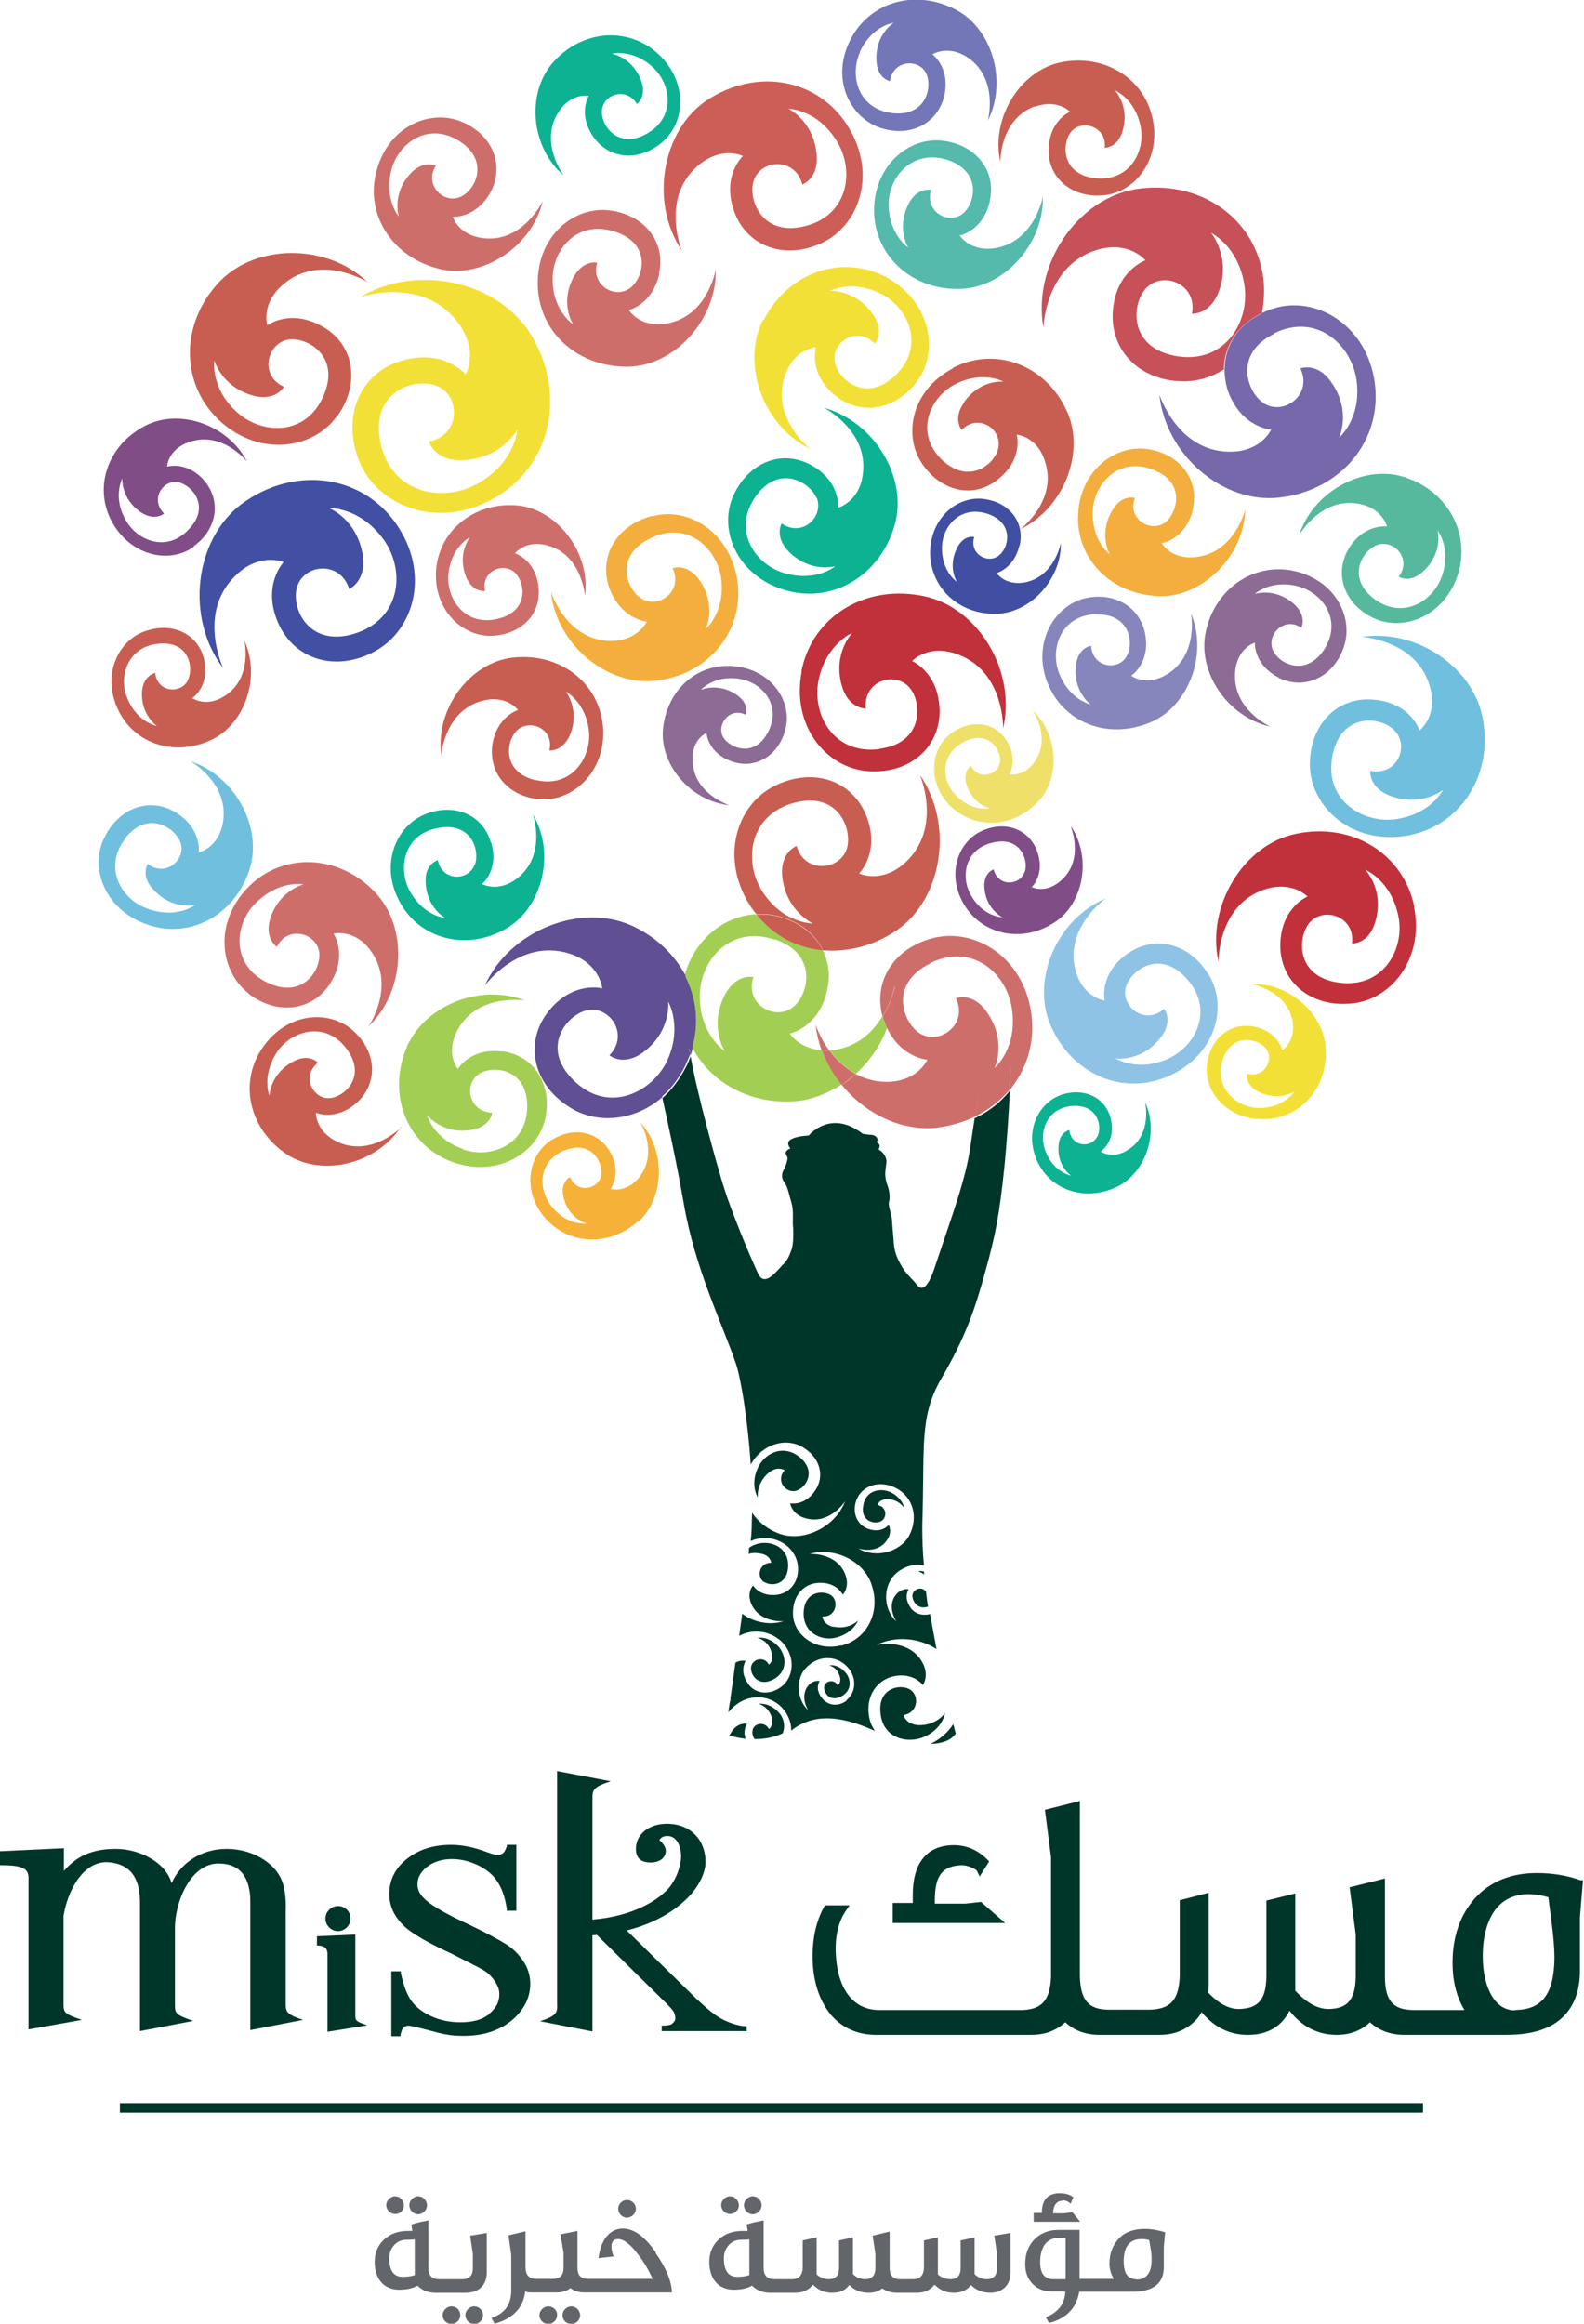 <?xml version="1.0" encoding="UTF-8"?>
<svg id="Layer_2" data-name="Layer 2" xmlns="http://www.w3.org/2000/svg" viewBox="0 0 46.63 68.37">
  <defs>
    <style>
      .cls-1 {
        fill: #f3e037;
      }

      .cls-1, .cls-2, .cls-3, .cls-4, .cls-5, .cls-6, .cls-7, .cls-8, .cls-9, .cls-10, .cls-11, .cls-12, .cls-13, .cls-14, .cls-15, .cls-16, .cls-17, .cls-18, .cls-19, .cls-20, .cls-21, .cls-22, .cls-23, .cls-24, .cls-25 {
        stroke-width: 0px;
      }

      .cls-2 {
        fill: #f3ae3d;
      }

      .cls-3 {
        fill: #604f93;
      }

      .cls-4 {
        fill: #7668ab;
      }

      .cls-5 {
        fill: #626569;
      }

      .cls-6 {
        fill: #8686bd;
      }

      .cls-7 {
        fill: #70bfde;
      }

      .cls-8 {
        fill: #55b9ab;
      }

      .cls-9 {
        fill: #56b99e;
      }

      .cls-10 {
        fill: #0cb291;
      }

      .cls-11 {
        fill: #4150a2;
      }

      .cls-12 {
        fill: #404fa2;
      }

      .cls-13 {
        fill: #c65159;
      }

      .cls-14 {
        fill: #cd5d57;
      }

      .cls-15 {
        fill: #c85e51;
      }

      .cls-16 {
        fill: #c1313b;
      }

      .cls-17 {
        fill: #a3ce54;
      }

      .cls-18 {
        fill: #ce6e6b;
      }

      .cls-19 {
        fill: #8c6b95;
      }

      .cls-20 {
        fill: #8ec3e6;
      }

      .cls-21 {
        fill: #7377b7;
      }

      .cls-22 {
        fill: #804d86;
      }

      .cls-23 {
        fill: #efe06a;
      }

      .cls-24 {
        fill: #f6b138;
      }

      .cls-25 {
        fill: #003629;
      }
    </style>
  </defs>
  <g id="Layer_1-2" data-name="Layer 1">
    <g>
      <path class="cls-25" d="M14.4,59.26c-.21.17-.48.24-.85.24-.31,0-.6-.06-.86-.18s-.45-.27-.58-.45-.23-.45-.31-.82v-.05h-.28v1.91h.27v-.04c.03-.13.06-.19.09-.22s.06-.04.14-.05c.06,0,.24.04.54.12.3.08.49.13.58.14.15.03.32.04.51.04.57,0,1.04-.15,1.41-.45.36-.3.55-.67.55-1.08,0-.22-.06-.44-.18-.63-.12-.19-.28-.37-.49-.51-.22-.14-.6-.35-1.17-.62-.69-.32-1.13-.58-1.3-.77-.13-.13-.18-.26-.18-.4,0-.19.09-.36.28-.51s.44-.23.73-.23c.27,0,.51.06.77.18.24.12.44.27.57.48.13.19.23.46.28.81v.05h.28v-1.94h-.28v.04c-.04.12-.08.19-.12.21-.04.03-.08.05-.15.05-.05,0-.17-.03-.33-.09-.37-.14-.72-.21-1.04-.21-.53,0-.96.14-1.31.42s-.51.63-.51,1.03c0,.22.06.44.18.63.12.19.28.36.51.51.22.15.59.36,1.12.6.51.26.83.42.95.49.17.1.28.23.36.35.08.13.12.24.12.36,0,.24-.1.42-.31.59"/>
      <path class="cls-25" d="M19.48,59.62v.14h2.5v-.14c-.22-.01-.45-.08-.68-.19s-.49-.33-.82-.64l-2.03-1.99c.59-.15,1.22-.42,1.72-.89.35-.32.6-.76.6-1.13,0-.62-.42-1.12-1.14-1.12-.53,0-.91.31-.91.74,0,.31.19.4.44.4s.44-.13.44-.35c0-.09-.08-.22-.19-.31.06-.1.15-.12.24-.12.27,0,.4.3.4.6s-.18.8-.48,1.05c-.24.23-.91.71-2.13.81v-3.54c0-.27.01-.36.54-.53l-1.58-.3v6.83c.01.27.01.36-.5.53l1.54.3v-2.83s.08,0,.13-.01l2.03,2c.14.14.22.23.24.28s.04.1.04.17-.04.12-.1.17c-.04.03-.14.05-.3.05"/>
      <path class="cls-25" d="M4.12,56v3.76l1.57-.3c-.53-.18-.54-.23-.54-.48v-2.26c0-.76.46-1.89,1.28-1.89.67,0,.94.44.94,1.14v3.76l1.55-.3c-.51-.17-.51-.24-.51-.53v-2.65s.03-.49-.08-.82c-.15-.55-.83-1.03-1.66-1.03-.77,0-1.37.44-1.62,1.01-.15-.58-.9-1.01-1.64-1.01-.71,0-1.16.22-1.53.65v-.67l-1.89.09v.41c.68,0,.85.09.85.39v4.44s1.57-.28,1.57-.28c-.54-.18-.54-.23-.54-.49v-2.57c.12-.72.55-1.58,1.27-1.58.69.03.98.46.98,1.17"/>
      <path class="cls-25" d="M9.32,57.24c.19,0,.31.05.32.23v2.31s1.17-.19,1.17-.19c-.35-.12-.35-.14-.35-.32v-2.35s-1.13.05-1.13.05v.27h-.01Z"/>
      <path class="cls-25" d="M29.36,56.38l-.48-.42-.46.05h-.9v-.14c.01-.71.24-.96.77-.99.15,0,.32.05.46.15l.09.18.28-.44-.08-.08c-.28-.27-.6-.4-.96-.4-.39,0-.71.13-.91.39-.21.26-.3.63-.3,1.09v.22h-.59v.59h3.31l-.24-.21Z"/>
      <path class="cls-25" d="M46.52,55.32c-.39-.14-.82-.21-1.28-.21-.74,0-1.36.24-1.81.73-.44.49-.67,1.13-.67,1.91,0,.55.12,1.01.35,1.39h-1.52c-.58-.01-.81-.27-.82-.95v-2.92l-1.04.26.18,1.39v1.23c-.01.69-.24.95-.8.96-.31,0-.64-.17-.98-.54v-2.86l-.85.21v2.23c-.01.69-.24.95-.82.96-.26,0-.57-.14-.89-.48,0-.06.01-.14.01-.22v-2.72l-.85.22v2.23c-.03.71-.27.96-.85.99h-1.26c-.58-.01-.81-.28-.83-.98v-5.16l-1.03.26.18,1.39v3.52c-.03.69-.26.95-.82.98h-4.24c-.78,0-1.27-.65-1.28-1.81,0-.44.1-.8.28-1.08l.13-.19h-.72l-.04.06c-.22.41-.33.89-.33,1.43,0,.69.18,1.27.5,1.68.32.41.8.64,1.36.64h4.58c.41,0,.74-.13,1-.37.26.24.59.37,1.01.37h1.77c.42,0,.77-.14,1.04-.41.08-.08.14-.15.19-.26.37.44.82.67,1.35.67h.03c.55,0,.98-.24,1.21-.71.36.46.82.71,1.39.71.4,0,.73-.13.98-.37.26.24.6.37,1.01.37h3c.71,0,1.25-.15,1.62-.48s.55-.8.55-1.41v-1.57l.09-1.09h-.1ZM44.6,59.15c-.28,0-.51-.14-.68-.42s-.27-.68-.27-1.17c0-.57.12-.99.32-1.3.23-.35.58-.53,1.04-.53.15,0,.35.03.57.09l.09.69c.06.46.09.82.09,1.09-.01,1.08-.37,1.53-1.16,1.54"/>
      <path class="cls-25" d="M9.95,56.08c.21,0,.37.17.37.37s-.17.37-.37.37-.37-.17-.37-.37.17-.37.37-.37"/>
      <path class="cls-25" d="M26.75,49.69c-.28-.14-.91-.01-.83.71.06.73.77.92,1.27.71.57-.24.63-.71.63-.71,0,0-.24.37-.78.36-.39-.03-.44-.3-.44-.3.44-.06.48-.62.15-.77"/>
      <path class="cls-25" d="M26.86,46.94c-.01.15.14.44.46.33-.03-.14-.04-.3-.06-.44-.13-.17-.37-.08-.4.1"/>
      <path class="cls-25" d="M27.2,46.24c-.09-.03-.17-.01-.17-.01,0,0,.09.03.18.1-.01-.03-.01-.05-.01-.09"/>
      <path class="cls-25" d="M23.44,43.86c.27-.08.6-.54.13-.96-.5-.44-1.08-.14-1.27.31-.22.5.01.85.01.85,0,0-.06-.4.31-.72.27-.23.48-.08.48-.08-.28.3.03.69.35.6"/>
      <path class="cls-25" d="M22.49,46.54c.19.14.68.12.71-.44.03-.57-.49-.78-.89-.68-.1.03-.18.06-.26.12,0,.06-.01.12-.01.18.09-.03.22-.04.35-.01.3.05.31.27.31.27-.35,0-.44.41-.21.57"/>
      <path class="cls-25" d="M22.64,50.88c-.13-.26-.48-.17-.49.06-.01.06.01.15.06.23.27,0,.55-.04.83-.17.09-.22.03-.48-.14-.64-.27-.28-.57-.23-.57-.23,0,0,.28.06.39.4.06.26-.09.35-.09.35"/>
      <path class="cls-25" d="M22.64,48.99c-.13-.28-.5-.18-.53.06-.03.22.21.59.64.37.45-.22.41-.72.15-.99-.3-.31-.6-.24-.6-.24,0,0,.31.06.41.42.09.27-.08.37-.08.37"/>
      <path class="cls-25" d="M21.55,50.93s-.05.09-.08.13c.12.04.28.08.48.1-.09-.26.04-.44.04-.44,0,0-.24-.06-.44.21"/>
      <path class="cls-25" d="M28.14,51.01c-.03-.06-.04-.17-.08-.28-.15.24-.39.45-.67.58.6-.01.74-.3.74-.3"/>
      <path class="cls-25" d="M28.7,32.85c-.04.26-.09.57-.13.86-.14,1-.54,2.04-1.03,3.51-.1.31-.31.9-.55.58-.14-.18-.3-.3-.42-.5-.24-.39-.24-.58-.26-.74-.01-.18-.04-.46-.05-.64,0-.18-.12-.41-.09-.55.04-.14.01-.36-.05-.51-.13-.35,0-.58-.03-.74-.04-.21-.23-.3-.23-.3.1-.15-.05-.21-.05-.21.08-.14-.08-.22-.15-.22-.09,0-.26-.03-.26-.03-.96-.74-1.59.05-1.59.05,0,0-.32.01-.5.1-.19.09-.08.24-.04.28,0,0-.15.05-.14.15.03.09.06.09.05.17s-.06.23-.12.33c-.05.1-.06.23.03.35.09.12.1.21.22.64.06.23.01.54.04.71.01.22,0,.49-.05.63-.08.21-.1.28-.26.45-.01,0-.03.01-.03.03-.15.15-.5.63-.69.23-.32-.69-.81-1.91-.99-2.48-.21-.65-.81-2.83-1-3.92-.04.1-.08.22-.14.32-.19.37-.42.67-.69.91.14.63.42,1.9.63,3.11.33,1.91,1.13,3.52,1.53,4.69.14.4.35,1.62.44,2.98.35-.62,1.04-.8,1.53-.51.51.3.67.86.35,1.3-.31.44-.72.35-.72.35,0,0,.05.35.49.45.69.17,1.13-.51,1.13-.51-.3.78-1.26,1.23-1.98.94-.33-.13-.59-.35-.76-.6,0,.12-.01.22-.01.33,0,.14-.01.31-.03.5.04-.01.08-.03.1-.04.65-.18,1.19.21,1.28.71.08.5-.22.9-.68.92s-.63-.28-.63-.28c0,0-.21.21-.04.57.26.54.94.48.94.48-.42.13-.89.03-1.22-.22-.03.22-.06.44-.09.65.42-.22.92-.15,1.27.19.41.44.33,1.04-.03,1.31s-.81.21-1.01-.14c-.22-.35-.04-.62-.04-.62,0,0-.14-.04-.3.05-.05.36-.1.71-.15,1.07h0s.01.01.01.03h-.01c-.03.12-.04.24-.06.36.03-.03.05-.06.09-.1.44-.45,1.09-.45,1.49-.04.19.21.28.46.27.68.01-.01.03-.01.04-.03.83-.63,1.85-.21,2.41.03h.01c-.05-.08-.1-.17-.13-.26-.19-.64.12-1.21.69-1.34.59-.12.86.26.86.26,0,0,.22-.32-.06-.74-.44-.65-1.31-.44-1.31-.44.57-.28,1.26-.21,1.77.12-.06-.33-.13-.68-.19-1.03-.23.06-.48-.01-.6-.23-.18-.28-.03-.5-.03-.5,0,0-.21-.05-.39.18-.26.35.03.77.03.77-.39-.36-.4-1.01-.06-1.37.24-.24.58-.35.87-.28-.04-.41-.05-.81-.05-1.18.08-2.32-.1-3.16.55-4.3.72-1.23,1-2.05,1.31-3.18.31-1.12.41-1.68.55-2.99.08-.78.14-1.71.17-2.32-.28.35-.63.62-1.03.81M21.5,49.99s0-.01-.01-.01c.01,0,.01.01.01.01h0ZM24.93,50.03c-.27.21-.6.15-.77-.12-.17-.26-.03-.45-.03-.45,0,0-.19-.05-.35.15-.24.32.01.71.01.71-.35-.33-.37-.95-.05-1.26.35-.36.87-.36,1.19-.03.32.33.26.78-.01.99M24.76,48.41c-.73.18-1.34-.27-1.41-.83-.06-.57.27-1,.78-1.01s.68.35.68.35c0,0,.23-.23.06-.63-.27-.62-1.04-.57-1.04-.57.77-.22,1.66.24,1.85.98.23.78-.18,1.54-.92,1.72M26.76,45.19c-.27.48-.99.67-1.49.37,0,0,.54.18.83-.23.19-.26.06-.46.06-.46,0,0-.18.23-.55.13-.37-.1-.54-.48-.4-.86.14-.4.65-.62,1.16-.36s.68.87.39,1.41"/>
      <path class="cls-25" d="M24.54,47.87c-.33-.08-.33-.31-.33-.31.39.03.5-.44.26-.62-.22-.15-.76-.14-.81.46-.05.63.51.9.96.78.5-.13.64-.5.64-.5,0,0-.27.28-.72.18"/>
      <path class="cls-25" d="M24.41,49s.23.05.31.32c.06.19-.06.27-.06.27-.1-.21-.39-.13-.4.05-.01.15.15.44.49.28.35-.17.31-.54.12-.73-.22-.24-.45-.19-.45-.19"/>
      <path class="cls-25" d="M26.23,43.91c-.31-.15-.76-.06-.82.4-.08.44.32.54.5.46.22-.09.21-.44-.08-.49,0,0,.05-.18.3-.17.33,0,.49.26.49.26,0,0-.04-.28-.39-.46"/>
      <path class="cls-13" d="M30.72,9.61s.06-1.78,1.55-2.25c.96-.3,1.45.3,1.45.3,0,0-.87.3-.96,1.49-.09,1.19.83,2.09,2.14,2.07.4-.01.78-.13,1.13-.35,0-.69.41-1.32,1.12-1.66.06-.32.08-.65.04-1.03-.23-1.76-1.87-2.92-3.78-2.61-1.71.3-3,2.21-2.7,4.03M35.08,9.23s.55.05.81-.68c.35-1.01-.24-1.7-.24-1.7,0,0,.83.4.99,1.59.14,1.07-.62,2.3-2.05,2.03-1.37-.26-1.28-1.52-.86-1.98.49-.54,1.52-.14,1.36.73"/>
      <path class="cls-8" d="M29.14,5.9c.19-.87-.4-1.64-1.39-1.76-.98-.12-2,.71-2.02,2.02-.01,1.34,1.09,2.38,2.53,2.34,1.31-.03,2.48-1.34,2.44-2.72,0,0-.23,1.32-1.4,1.52-.74.12-1.05-.37-1.05-.37,0,0,.69-.13.89-1.01M28.35,6.28c-.42.35-1.14-.05-.94-.69,0,0-.41-.1-.67.42-.36.72,0,1.28,0,1.28,0,0-.58-.39-.58-1.28,0-.81.71-1.64,1.75-1.3,1,.35.8,1.27.44,1.57"/>
      <path class="cls-1" d="M22.46,9.41c-.65,1.3,0,3.12,1.39,3.8,0,0-1.17-.92-.74-2.16.27-.8.91-.83.91-.83,0,0-.23.73.53,1.39.76.64,1.82.48,2.47-.42.63-.9.36-2.32-.92-3.03-1.3-.69-2.89-.17-3.62,1.26M25.99,8.67c.78.44,1.25,1.55.35,2.39-.86.8-1.66.12-1.76-.4-.13-.59.65-1.09,1.17-.55,0,0,.31-.35-.06-.87-.51-.73-1.26-.68-1.26-.68,0,0,.68-.37,1.57.12"/>
      <path class="cls-18" d="M19.4,8.05c.21-.92-.42-1.73-1.45-1.86-1.04-.13-2.12.73-2.12,2.13-.01,1.41,1.14,2.49,2.67,2.47,1.37-.03,2.61-1.4,2.57-2.86,0,0-.24,1.4-1.46,1.59-.78.13-1.1-.4-1.1-.4,0,0,.69-.14.9-1.07M18.57,8.46c-.44.36-1.19-.05-.99-.73,0,0-.42-.1-.71.45-.39.76,0,1.36,0,1.36,0,0-.62-.4-.6-1.36.01-.85.73-1.73,1.84-1.36,1.07.35.85,1.32.46,1.64"/>
      <path class="cls-10" d="M21.59,14.58c-.45.99.09,2.34,1.48,2.77,1.4.44,2.84-.39,3.27-1.91.39-1.39-.6-3.03-2.08-3.44,0,0,1.31.67,1.14,1.95-.1.82-.73.99-.73.99,0,0,.09-.76-.78-1.25-.86-.48-1.85-.1-2.3.89M24.04,14.64c.23.55-.42,1.19-1.03.76,0,0-.23.4.23.85.64.62,1.35.41,1.35.41,0,0-.58.49-1.54.19-.85-.27-1.5-1.27-.8-2.25.68-.95,1.58-.42,1.78.04"/>
      <path class="cls-22" d="M31.53,24.34s.4.98-.31,1.58c-.45.39-.85.18-.85.18,0,0,.4-.36.17-1.03s-.94-.94-1.64-.62c-.71.32-1.05,1.3-.51,2.18s1.71,1.13,2.65.51c.86-.55,1.1-1.9.5-2.81M30.16,25.66c-.14.4-.78.44-.91-.08,0,0-.31.1-.27.55.05.63.53.86.53.86,0,0-.55-.01-.91-.62-.33-.54-.22-1.39.63-1.58.81-.19,1.05.51.94.86"/>
      <path class="cls-17" d="M25.19,31.6c.4-.37.73-.83.92-1.35-.03-.06-.06-.13-.09-.21-.01-.05-.03-.1-.04-.15-.26.44-.69.89-1.41,1-.05.01-.1.01-.15.01.18.24.42.51.77.69"/>
      <path class="cls-17" d="M20.38,30.82c.51.98,1.59,1.63,2.88,1.59.54-.01,1.05-.21,1.52-.5-.24-.3-.44-.64-.58-1.01-.67-.04-.95-.49-.95-.49,0,0,.86-.17,1.1-1.28.1-.42.04-.83-.13-1.18-.76-.08-1.46-.44-1.96-1.05-.92.04-1.81.72-2.11,1.81.35.65.44,1.4.23,2.12M22.81,27.64c1.27.42,1,1.61.55,1.98-.53.44-1.45-.06-1.18-.87,0,0-.51-.13-.85.54-.46.91,0,1.63,0,1.63,0,0-.74-.49-.73-1.63.01-1.03.89-2.09,2.21-1.64"/>
      <path class="cls-15" d="M24.22,27.96c.72.06,1.49-.12,2.18-.59,1.36-.94,1.68-3.13.68-4.57,0,0,.67,1.55-.42,2.57-.71.65-1.37.33-1.37.33,0,0,.63-.62.22-1.68s-1.57-1.46-2.7-.9c-1.13.55-1.63,2.13-.72,3.54.05.08.12.17.18.24.12,0,.23-.01.33,0,.77.09,1.35.49,1.62,1.05M23.38,23.62c1.3-.35,1.72.78,1.55,1.35-.21.65-1.25.74-1.48-.08,0,0-.5.18-.42.92.12,1.01.9,1.36.9,1.36,0,0-.89.01-1.5-.96-.54-.86-.39-2.23.95-2.59"/>
      <path class="cls-15" d="M24.22,27.96c-.27-.55-.85-.96-1.62-1.05-.12-.01-.23,0-.33,0,.5.62,1.19.98,1.95,1.05"/>
      <path class="cls-18" d="M7.32,29.24c.85.65,1.9.5,2.41-.32.51-.82.09-1.45.09-1.45,0,0,.62-.15,1.09.5.76,1.04-.06,2.23-.06,2.23,1.09-1.04,1.17-2.94.18-3.96-1.09-1.13-2.74-1.16-3.74-.12-1,1.04-.82,2.45.03,3.11M8.94,26.02s-.71.17-.98.99c-.19.6.19.85.19.85.32-.65,1.19-.41,1.25.18.05.5-.49,1.37-1.53.87-1.07-.51-.98-1.7-.36-2.32.69-.71,1.43-.57,1.43-.57"/>
      <path class="cls-23" d="M30.56,23.59c.67-.71.59-2-.17-2.7,0,0,.58.81.06,1.53-.32.46-.74.36-.74.36,0,0,.28-.42-.08-.99s-1.08-.64-1.66-.19c-.58.45-.68,1.43.01,2.12.72.69,1.85.65,2.57-.13M28.39,21.82c.71-.35,1.08.24,1.05.58-.04.4-.63.58-.86.13,0,0-.26.17-.12.58.19.57.68.67.68.67,0,0-.5.12-.98-.36-.44-.42-.51-1.22.22-1.59"/>
      <path class="cls-12" d="M30.02,16.04c.15-.68-.31-1.27-1.07-1.36-.76-.09-1.55.54-1.57,1.57,0,1.04.85,1.84,1.96,1.81,1.01-.03,1.91-1.03,1.89-2.09,0,0-.18,1.01-1.08,1.17-.58.09-.81-.28-.81-.28,0,0,.51-.13.67-.81M29.41,16.34c-.32.27-.89-.04-.73-.54,0,0-.31-.08-.51.33-.28.57,0,.99,0,.99,0,0-.45-.3-.44-1,0-.63.54-1.27,1.35-1,.78.27.62,1,.33,1.22"/>
      <path class="cls-18" d="M12.92,7.91c1.27.31,2.74-.64,3.06-2,0,0-.57,1.22-1.73,1.1-.76-.08-.92-.63-.92-.63,0,0,.69.05,1.12-.74.41-.8.04-1.7-.89-2.07-.92-.36-2.12.15-2.47,1.44-.36,1.27.44,2.56,1.84,2.9M11.53,4.97c.22-.78,1.1-1.41,2.02-.8.87.58.44,1.43.01,1.62-.49.23-1.09-.35-.73-.91,0,0-.37-.19-.76.24-.54.6-.33,1.25-.33,1.25,0,0-.45-.53-.21-1.4"/>
      <path class="cls-6" d="M30.83,20.07c.45,1.18,1.76,1.71,3.02,1.19,1.13-.46,1.72-2,1.21-3.21,0,0,.24,1.23-.72,1.8-.62.36-1.04.03-1.04.03,0,0,.55-.35.42-1.18s-.91-1.31-1.81-1.09c-.89.24-1.52,1.31-1.08,2.47M32.26,18.08c1-.04,1.13.85.91,1.22-.24.45-1.01.35-1.05-.3,0,0-.4.05-.45.6-.08.76.44,1.13.44,1.13,0,0-.64-.14-.94-.94-.26-.71.06-1.68,1.09-1.72"/>
      <path class="cls-21" d="M25.91,3.76c.89.3,1.7-.13,1.89-.95.18-.82-.35-1.21-.35-1.21,0,0,.46-.3,1.05.1.91.63.58,1.85.58,1.85.59-1.17.12-2.75-.99-3.29-1.21-.6-2.56-.17-3.09.98-.53,1.12.03,2.22.91,2.52M25.31,1.53c.36-.78,1-.86,1-.86,0,0-.54.33-.51,1.09.01.55.4.63.4.63.08-.63.86-.68,1.07-.22.18.4-.01,1.27-1,1.16-1.01-.12-1.27-1.1-.95-1.8"/>
      <path class="cls-17" d="M14.78,30.94c-.94-.12-1.3.51-1.3.51,0,0-.39-.46,0-1.16.59-1.08,1.98-.85,1.98-.85-1.35-.53-3.03.17-3.52,1.45-.54,1.41.09,2.85,1.41,3.31,1.3.45,2.47-.27,2.7-1.28.22-1.01-.33-1.87-1.27-1.99M13.64,33.81c-.9-.31-1.07-1.01-1.07-1.01,0,0,.42.57,1.27.45.6-.08.65-.51.65-.51-.71-.03-.85-.87-.36-1.16.42-.24,1.4-.13,1.39.98-.01,1.14-1.08,1.54-1.89,1.26"/>
      <path class="cls-15" d="M30.47,3.14c.67-.24,1.03.15,1.03.15,0,0-.6.24-.63,1.09-.03.83.65,1.44,1.58,1.37.92-.06,1.72-1,1.49-2.21-.23-1.23-1.43-1.98-2.74-1.7-1.19.26-2.04,1.66-1.75,2.93,0,0-.03-1.25,1.01-1.64M32.51,4.35s.4.01.54-.51c.21-.73-.23-1.18-.23-1.18,0,0,.6.24.76,1.08.14.74-.35,1.63-1.37,1.5-.98-.13-.95-1.03-.68-1.36.32-.39,1.07-.15.99.48"/>
      <path class="cls-2" d="M35.1,15.03c.23-.86-.31-1.64-1.27-1.81s-2.02.59-2.09,1.89c-.08,1.32.96,2.39,2.39,2.43,1.28.03,2.5-1.19,2.53-2.56,0,0-.3,1.28-1.45,1.41-.74.09-1.01-.41-1.01-.41,0,0,.67-.09.91-.95M34.3,15.37c-.42.32-1.13-.1-.89-.72,0,0-.4-.12-.68.39-.4.69-.06,1.27-.06,1.27,0,0-.55-.4-.5-1.3.05-.8.77-1.58,1.77-1.19.98.37.72,1.27.36,1.55"/>
      <path class="cls-10" d="M32.71,32.97c-.12-.63-.73-.98-1.43-.77-.68.21-1.13,1.04-.77,1.91.37.89,1.4,1.26,2.35.82.86-.4,1.27-1.59.85-2.5,0,0,.22.95-.5,1.4-.46.3-.81.05-.81.05,0,0,.44-.27.31-.91M32.3,33.44c-.18.36-.77.3-.82-.19,0,0-.3.05-.32.48-.04.59.37.86.37.86,0,0-.5-.09-.74-.69-.23-.54-.01-1.3.78-1.36.76-.05.89.62.73.91"/>
      <path class="cls-15" d="M6.02,19.46c-.14-.76-.87-1.16-1.68-.91-.81.23-1.34,1.22-.9,2.25.44,1.05,1.64,1.49,2.76.98,1.01-.46,1.49-1.86.99-2.94,0,0,.27,1.1-.58,1.64-.54.35-.95.06-.95.06,0,0,.5-.32.36-1.08M5.53,20.02c-.21.41-.91.35-.96-.22,0,0-.35.06-.39.55-.04.69.44,1.01.44,1.01,0,0-.58-.1-.87-.81-.27-.63,0-1.53.92-1.61.9-.09,1.04.71.86,1.07"/>
      <path class="cls-15" d="M28.05,10.84c-1.21.63-1.48,1.96-.9,2.81.58.85,1.57,1.03,2.27.42.71-.59.51-1.28.51-1.28,0,0,.6.04.83.78.39,1.16-.72,2-.72,2,1.3-.63,1.94-2.32,1.34-3.53-.64-1.34-2.12-1.85-3.34-1.21M28.39,11.83c-.36.49-.08.82-.08.82.49-.5,1.19-.03,1.08.53-.1.48-.86,1.1-1.66.35-.81-.78-.37-1.82.36-2.21.83-.44,1.45-.09,1.45-.09,0,0-.67-.08-1.16.6"/>
      <path class="cls-14" d="M20.07,7.37s-.63-1.53.46-2.48c.71-.62,1.34-.3,1.34-.3,0,0-.63.58-.26,1.62.36,1.04,1.49,1.45,2.58.94,1.1-.51,1.64-2.03.78-3.42-.86-1.4-2.67-1.76-4.16-.78-1.31.87-1.7,2.99-.74,4.42M22.19,5.31c.21-.63,1.22-.69,1.43.12,0,0,.49-.17.42-.89-.09-.99-.83-1.34-.83-1.34,0,0,.86.01,1.44.98.51.85.33,2.17-.98,2.48-1.26.3-1.66-.81-1.48-1.35"/>
      <path class="cls-15" d="M17.75,21.37c-.12-1.3-1.28-2.18-2.67-2.02-1.26.15-2.27,1.52-2.09,2.86,0,0,.1-1.3,1.21-1.59.71-.19,1.05.27,1.05.27,0,0-.64.19-.76,1.05-.1.87.54,1.55,1.5,1.58.96.01,1.87-.89,1.76-2.16M15.78,22.96c-1-.23-.89-1.14-.57-1.46.37-.37,1.12-.06.96.58,0,0,.4.05.62-.48.28-.73-.13-1.25-.13-1.25,0,0,.6.32.68,1.19.06.77-.53,1.66-1.57,1.41"/>
      <path class="cls-1" d="M11.83,10.61c-1.23.36-1.78,1.63-1.26,2.95.53,1.31,2.26,2.03,3.92,1.13,1.68-.91,2.21-2.99,1.18-4.78-.94-1.62-3.36-2.18-5.07-1.17,0,0,1.81-.62,2.85.71.67.85.26,1.57.26,1.57,0,0-.63-.77-1.87-.41M15.23,12.64s-.06.99-1.21,1.61c-1.03.55-2.54.26-2.83-1.28-.27-1.49,1.04-1.86,1.66-1.62.72.28.72,1.46-.22,1.64,0,0,.15.58.99.55,1.16-.05,1.61-.9,1.61-.9"/>
      <path class="cls-19" d="M20.8,21.58s.04.57.73.82,1.39-.15,1.59-.94c.21-.78-.36-1.71-1.43-1.85-1.09-.15-2.04.63-2.17,1.81-.12,1.07.82,2.16,1.95,2.27,0,0-1.05-.33-1.08-1.3-.04-.63.4-.82.4-.82M21.75,19.97c.65.09,1.27.74.87,1.55-.39.78-1.1.51-1.32.19-.23-.37.17-.92.65-.68,0,0,.13-.32-.27-.59-.55-.37-1.05-.14-1.05-.14,0,0,.39-.44,1.12-.33"/>
      <path class="cls-22" d="M5.69,16.08c.71-.5.83-1.35.32-1.94-.51-.59-1.09-.41-1.09-.41,0,0,.01-.5.64-.72.98-.35,1.71.57,1.71.57-.55-1.08-1.99-1.58-3-1.05-1.12.58-1.53,1.84-.96,2.85.57,1,1.7,1.21,2.39.71M3.6,14.08s-.04.59.54.99c.42.28.69.04.69.04-.42-.41-.04-1.01.42-.92.4.08.95.71.32,1.37-.64.71-1.53.36-1.87-.26-.39-.68-.1-1.22-.1-1.22"/>
      <path class="cls-19" d="M37.64,19.94c.74.37,1.58.01,1.9-.85.33-.86-.18-1.96-1.36-2.27-1.19-.31-2.39.44-2.68,1.75-.27,1.18.63,2.53,1.9,2.81,0,0-1.13-.5-1.04-1.61.06-.71.58-.86.58-.86,0,0-.04.65.71,1.03M36.93,17.48s.48-.44,1.28-.23c.73.19,1.32,1.01.77,1.86-.54.82-1.32.42-1.5.04-.22-.45.31-1.03.83-.68,0,0,.18-.35-.23-.71-.57-.49-1.16-.28-1.16-.28"/>
      <path class="cls-1" d="M37.18,32.93c1.08,0,1.9-.9,1.85-2.05-.04-1.05-1.09-1.98-2.21-1.93,0,0,1.07.18,1.23,1.1.1.59-.3.85-.3.85,0,0-.12-.54-.81-.69-.71-.15-1.32.33-1.41,1.13-.09.78.59,1.59,1.64,1.59M35.99,31.19c.27-.81,1.01-.64,1.26-.36.28.33-.03.91-.54.76,0,0-.08.33.35.54.59.28,1.04-.01,1.04-.01,0,0-.3.48-1.04.48-.65-.01-1.32-.57-1.07-1.4"/>
      <path class="cls-2" d="M19.2,15.18c-1.05.27-1.59,1.19-1.26,2.13.35.92,1.1.98,1.1.98,0,0-.26.58-1.09.57-1.3-.04-1.73-1.45-1.73-1.45.15,1.53,1.62,2.77,3.06,2.62,1.58-.17,2.63-1.46,2.43-2.93-.21-1.44-1.44-2.2-2.5-1.91M20.78,18.49s.32-.67-.18-1.41c-.37-.53-.8-.36-.8-.36.32.67-.41,1.21-.92.89-.44-.27-.8-1.26.26-1.77,1.08-.54,1.96.28,2.09,1.17.13,1-.45,1.49-.45,1.49"/>
      <path class="cls-4" d="M36.05,10.87c0,.22.03.42.1.64.4,1.08,1.27,1.13,1.27,1.13,0,0-.3.68-1.27.65-1.5-.04-2.02-1.68-2.02-1.68.18,1.77,1.87,3.22,3.53,3.03,1.84-.21,3.04-1.7,2.81-3.38-.23-1.67-1.67-2.53-2.89-2.21-.15.04-.31.1-.45.17-.13.72-.55,1.3-1.09,1.64M37.5,9.81c1.26-.62,2.27.33,2.43,1.35.17,1.14-.51,1.72-.51,1.72,0,0,.37-.77-.22-1.62-.42-.62-.92-.42-.92-.42.37.77-.48,1.4-1.07,1.03-.5-.32-.91-1.46.3-2.05"/>
      <path class="cls-4" d="M36.05,10.87c.54-.35.96-.92,1.12-1.66-.72.33-1.12.96-1.12,1.66"/>
      <path class="cls-18" d="M16.12,16.05c1.01.27,1.1,1.48,1.1,1.48.17-1.23-.77-2.49-1.91-2.65-1.28-.15-2.35.67-2.47,1.85-.1,1.18.73,1.99,1.62,1.98.89-.03,1.49-.65,1.39-1.45-.09-.8-.69-.98-.69-.98,0,0,.31-.41.96-.23M15.17,16.86c.3.3.4,1.14-.53,1.35-.96.22-1.5-.59-1.44-1.31.08-.81.63-1.09.63-1.09,0,0-.37.46-.12,1.14.19.49.57.44.57.44-.13-.59.55-.87.89-.53"/>
      <path class="cls-18" d="M26.12,30.26c.42.87,1.18.92,1.18.92,0,0-.3.68-1.26.65-.33-.01-.6-.1-.85-.23-.13.12-.27.23-.41.32.69.85,1.75,1.37,2.79,1.26.42-.05.81-.17,1.14-.33.05-.37.1-.64.1-.64l.44-.28.5-.55s-.01.28-.04.71c.51-.62.77-1.41.65-2.27-.23-1.67-1.67-2.53-2.89-2.22-1.17.3-1.77,1.28-1.49,2.31.28-.46.36-.91.36-.91.01.44-.08.86-.23,1.27M27.38,28.34c1.26-.62,2.27.32,2.41,1.35.17,1.16-.51,1.73-.51,1.73,0,0,.37-.78-.22-1.63-.42-.62-.92-.42-.92-.42.37.77-.48,1.4-1.07,1.03-.49-.32-.91-1.45.31-2.05"/>
      <path class="cls-18" d="M24.41,30.91c-.28-.39-.4-.76-.4-.76.03.27.09.51.18.77.08-.01.14-.01.22-.01"/>
      <path class="cls-18" d="M29.24,31.91l-.44.3s-.04.27-.1.64c.4-.19.74-.46,1.01-.77.03-.42.04-.71.04-.71l-.51.54Z"/>
      <path class="cls-18" d="M25.19,31.6c-.33-.18-.59-.44-.77-.69-.08,0-.15.01-.22,0,.14.37.33.71.58,1.01.14-.1.27-.21.41-.32"/>
      <path class="cls-18" d="M26.12,30.26c.15-.4.24-.83.23-1.27,0,0-.08.45-.36.91.01.05.01.1.04.15.03.08.05.14.09.21"/>
      <path class="cls-20" d="M35.58,28.68c-.58-.95-1.62-1.19-2.43-.59-.81.6-.63,1.35-.63,1.35,0,0-.64-.08-.86-.89-.33-1.27.9-2.12.9-2.12-1.43.59-2.21,2.38-1.64,3.72.63,1.48,2.17,2.12,3.53,1.49,1.34-.62,1.71-2.03,1.13-2.97M32.84,31.14s.74.12,1.31-.59c.41-.5.12-.87.12-.87-.55.5-1.28-.05-1.13-.63.14-.5.99-1.13,1.78-.27.83.9.3,1.98-.51,2.36-.92.42-1.57,0-1.57,0"/>
      <path class="cls-16" d="M23.6,19.76c-.31,1.61.73,2.84,1.95,2.93,1.22.09,2.13-.69,2.11-1.8-.03-1.12-.81-1.44-.81-1.44,0,0,.49-.53,1.36-.19,1.36.51,1.32,2.17,1.32,2.17.39-1.68-.72-3.53-2.29-3.88-1.76-.39-3.34.59-3.65,2.21M25.89,22.04c-1.35.17-1.98-1.01-1.8-1.99.21-1.1,1-1.43,1-1.43,0,0-.58.6-.31,1.55.19.69.71.68.71.68-.09-.82.87-1.13,1.3-.6.36.45.39,1.62-.9,1.78"/>
      <path class="cls-7" d="M40.09,18.74s1.61.09,2,1.45c.26.87-.3,1.3-.3,1.3,0,0-.26-.8-1.32-.9-1.08-.12-1.91.71-1.91,1.9s1.13,2.3,2.7,2.12c1.59-.18,2.67-1.64,2.41-3.35-.21-1.57-1.93-2.77-3.58-2.52M41.03,24.11c-.96.1-2.07-.6-1.8-1.9.26-1.25,1.4-1.13,1.8-.74.48.45.12,1.37-.69,1.21,0,0-.06.5.6.74.91.33,1.54-.18,1.54-.18,0,0-.36.74-1.45.87"/>
      <path class="cls-15" d="M9.94,12.23c.68-.96.48-2.12-.46-2.63-.94-.53-1.61-.03-1.61-.03,0,0-.21-.65.5-1.23,1.09-.89,2.45-.04,2.45-.04-1.19-1.14-3.29-1.14-4.37,0-1.18,1.26-1.13,3.06.06,4.12,1.18,1.04,2.74.78,3.42-.19M6.31,10.61s.21.77,1.14,1.03c.67.18.91-.26.91-.26-.73-.32-.51-1.28.13-1.39.55-.08,1.54.48,1.04,1.64-.51,1.21-1.81,1.16-2.54.51-.81-.72-.68-1.54-.68-1.54"/>
      <path class="cls-11" d="M8.35,16.54s-.64.67-.17,1.77,1.71,1.48,2.86.85c1.16-.63,1.63-2.31.62-3.75-1.01-1.45-3-1.72-4.55-.58-1.39,1.05-1.66,3.35-.54,4.83,0,0-.77-1.62.35-2.71.72-.72,1.43-.41,1.43-.41M8.74,17.29c.18-.69,1.27-.82,1.54.04,0,0,.51-.22.4-.99-.17-1.07-.99-1.39-.99-1.39,0,0,.92-.04,1.62.95.62.89.51,2.32-.89,2.75-1.35.4-1.85-.77-1.68-1.36"/>
      <path class="cls-24" d="M18.8,35.94c.77-.71.8-2.09.05-2.92,0,0,.55.92-.05,1.64-.39.46-.83.32-.83.32,0,0,.35-.44,0-1.07s-1.1-.78-1.76-.35-.85,1.48-.17,2.27c.71.81,1.9.86,2.76.09M16.62,33.85c.78-.32,1.14.35,1.08.72-.06.42-.72.57-.92.06,0,0-.3.15-.19.6.15.63.68.77.68.77,0,0-.55.08-1.01-.48-.42-.49-.45-1.35.37-1.68"/>
      <path class="cls-9" d="M38.23,15.77s.63-1.14,1.75-.95c.72.12.85.67.85.67,0,0-.67-.09-1.12.64-.45.74-.15,1.63.71,2.05.86.41,2.05-.01,2.48-1.22.42-1.22-.26-2.52-1.58-2.93-1.21-.37-2.68.45-3.08,1.73M41.18,16.97s.33.22.74-.18c.57-.55.4-1.18.4-1.18,0,0,.42.53.12,1.36-.26.73-1.16,1.28-2,.64-.81-.63-.33-1.41.09-1.57.5-.19,1.04.4.65.92"/>
      <path class="cls-10" d="M16.44,3.3c.37-.58.89-.48.89-.48,0,0-.33.54.14,1.21s1.35.73,2.03.15c.68-.58.76-1.77-.12-2.59-.89-.82-2.26-.72-3.12.27-.77.9-.63,2.48.33,3.3.01,0-.73-.96-.15-1.86M18.74,3.07s.32-.22.13-.71c-.26-.68-.86-.78-.86-.78,0,0,.62-.15,1.21.4.54.5.68,1.48-.19,1.96-.83.46-1.34-.24-1.31-.67.01-.49.72-.73,1.03-.21"/>
      <path class="cls-3" d="M20.29,30.83c.01.06.01.13.04.21.03-.06.05-.14.06-.21-.22-.41-.33-.87-.33-1.37,0-.27.05-.51.12-.76-.32-.6-.85-1.13-1.57-1.46-1.52-.69-3.6.13-4.34,1.76,0,0,1.01-1.39,2.47-.95.92.28.99,1.03.99,1.03,0,0-.86-.23-1.58.67-.72.9-.48,2.12.59,2.81.8.53,1.93.44,2.76-.28-.05-.24-.09-.39-.09-.39l.89-1.05ZM16.87,31.77c-.96-.95-.19-1.9.39-2.04.68-.17,1.28.71.68,1.32,0,0,.41.35,1.01-.1.82-.62.72-1.48.72-1.48,0,0,.45.77-.06,1.8-.48.92-1.75,1.5-2.74.5"/>
      <path class="cls-3" d="M20.32,31.04c-.01-.08-.03-.14-.04-.21l-.89,1.05s.04.14.09.39c.27-.23.51-.54.69-.91.05-.12.1-.22.14-.32"/>
      <path class="cls-3" d="M20.38,30.82c.21-.72.12-1.46-.22-2.12-.06.23-.12.49-.12.76,0,.5.12.96.33,1.36"/>
      <path class="cls-10" d="M14.45,24.79c-.23-.82-1.08-1.18-1.94-.83-.86.35-1.34,1.49-.74,2.58.59,1.1,1.98,1.46,3.15.77,1.05-.62,1.44-2.22.77-3.34,0,0,.41,1.19-.46,1.87-.57.44-1.04.17-1.04.17,0,0,.51-.41.27-1.22M13.97,25.45c-.19.48-.96.48-1.08-.14,0,0-.39.1-.36.65.03.76.58,1.05.58,1.05,0,0-.64-.05-1.05-.8-.36-.67-.17-1.68.85-1.85.98-.18,1.22.68,1.07,1.08"/>
      <path class="cls-7" d="M4.3,27.19c1.25.46,2.59-.23,3.04-1.59.41-1.23-.41-2.77-1.73-3.2,0,0,1.16.65.95,1.82-.14.74-.71.86-.71.86,0,0,.1-.68-.65-1.16s-1.68-.18-2.12.71c-.45.86-.03,2.11,1.22,2.56M3.69,24.66c.65-.83,1.45-.32,1.62.12.19.5-.44,1.05-.96.64,0,0-.23.35.18.77.55.59,1.21.44,1.21.44,0,0-.55.42-1.41.1-.76-.27-1.31-1.21-.63-2.07"/>
      <path class="cls-15" d="M11.81,33.17s-.89.9-1.89.42c-.64-.31-.62-.85-.62-.85,0,0,.59.26,1.22-.31.62-.58.57-1.49-.13-2.11s-1.93-.54-2.65.49-.42,2.41.71,3.16c1.04.67,2.63.28,3.35-.81M9.36,31.27s-.26-.3-.74-.03c-.67.36-.69,1-.69,1,0,0-.24-.6.24-1.31.44-.62,1.43-.9,2.04-.06.59.8-.06,1.4-.5,1.44-.5.04-.85-.65-.35-1.04"/>
      <path class="cls-16" d="M41.64,26.71c-.3-1.57-1.82-2.54-3.52-2.17-1.53.33-2.61,2.13-2.25,3.76,0,0-.03-1.62,1.3-2.11.86-.31,1.32.19,1.32.19,0,0-.77.31-.8,1.39-.03,1.08.85,1.85,2.03,1.76,1.18-.06,2.21-1.27,1.91-2.83M38.54,27.16c.41-.5,1.36-.21,1.26.6,0,0,.5.03.69-.65.27-.94-.3-1.52-.3-1.52,0,0,.77.31.98,1.39.18.95-.45,2.11-1.76,1.93-1.26-.17-1.22-1.31-.87-1.75"/>
      <rect class="cls-25" x="3.53" y="61.88" width="38.36" height=".28"/>
      <path class="cls-5" d="M31.29,64.74c.08,0,.17.04.23.1.03-.08.05-.14.08-.19-.1-.08-.24-.12-.4-.12-.35,0-.53.19-.53.58h-.24v.26h1.37l-.23-.28-.24.03h-.33c.01-.24.1-.37.3-.37"/>
      <path class="cls-5" d="M13.29,67.86c-.13,0-.26.12-.26.26,0,.15.13.26.26.26.14,0,.26-.12.26-.26,0-.15-.12-.26-.26-.26"/>
      <path class="cls-5" d="M13.96,67.86c-.14,0-.26.12-.26.26,0,.15.13.26.26.26.14,0,.26-.12.26-.26,0-.15-.13-.26-.26-.26"/>
      <path class="cls-5" d="M29.27,65.78l.08.54v.41c0,.22-.1.33-.3.33-.14,0-.26-.05-.36-.15v-1.08l-.41.09v.81c0,.22-.1.33-.3.33-.14,0-.27-.05-.37-.14v-1.09l-.41.09v.81c-.01.22-.12.33-.31.33h-.4c-.21,0-.3-.12-.3-.33v-1.07l-.5.12.08.54v.41c0,.22-.1.33-.3.33-.14,0-.26-.05-.36-.15v-1.08l-.41.09v.81c0,.22-.1.33-.3.33-.14,0-.26-.05-.36-.14v-1.09l-.41.09v.81c-.01.22-.12.33-.31.33h-.53c-.21,0-.31-.12-.31-.33v-1.4c-.15.03-.32.06-.5.12l.03.19h-.15c-.3,0-.53.09-.71.26-.18.17-.27.39-.27.65,0,.5.27.82.72.82.22,0,.4-.04.54-.12.14.14.31.21.53.21h.73c.19,0,.33-.05.45-.15.03-.03.06-.06.08-.09.17.17.35.24.57.24.23,0,.4-.08.5-.23.15.15.33.23.57.23.15,0,.3-.04.4-.13.12.08.26.13.42.13h.59c.19,0,.33-.05.45-.15.03-.03.06-.06.08-.09.17.17.35.24.57.24s.4-.08.5-.23c.15.15.35.23.57.23.36,0,.6-.23.6-.6v-1.16l-.48.08ZM22.06,66.94c-.12.04-.24.05-.36.05-.26,0-.39-.18-.39-.55,0-.15.05-.28.15-.39s.23-.15.37-.15c.06,0,.14,0,.23-.01v1.05h-.01Z"/>
      <path class="cls-5" d="M21.75,64.89c0-.15-.12-.27-.26-.27s-.26.13-.26.26c0,.14.12.26.26.26s.26-.12.26-.24"/>
      <path class="cls-5" d="M18.72,64.99c0-.14-.12-.26-.26-.26-.13,0-.26.1-.26.26,0,.14.12.26.26.26.14-.01.26-.12.26-.26"/>
      <path class="cls-5" d="M19.31,66.28c-.33-.48-.65-.71-.98-.71-.37,0-.65.33-.71.87l.44-.05c-.04-.12-.06-.21-.06-.28,0-.15.06-.23.19-.23.17,0,.37.15.6.46.18.23.32.48.42.71h-1.9c-.21,0-.31-.1-.31-.33v-1.08l-.5.1.09.54v.44c0,.22-.1.33-.31.33h-.5c-.21,0-.31-.12-.31-.35v-1.05l-.5.12.08.57v1.05c0,.42-.19.68-.58.81l.09.17c.55-.15.85-.48.9-.95.06.03.13.03.21.03h.72c.15,0,.3-.04.4-.13.1.08.24.13.41.13h2.58c-.01-.33-.17-.72-.48-1.16"/>
      <path class="cls-5" d="M16.14,67.86c-.13,0-.26.12-.26.26,0,.15.13.26.26.26.14,0,.26-.12.26-.26.01-.15-.12-.26-.26-.26"/>
      <path class="cls-5" d="M11.89,64.89c0-.15-.12-.27-.26-.27s-.26.13-.26.26c0,.14.12.26.26.26.15.01.26-.12.26-.24"/>
      <path class="cls-5" d="M22.16,65.15c.14,0,.26-.13.26-.26,0-.15-.12-.27-.26-.27s-.26.13-.26.26c0,.15.12.27.26.27"/>
      <path class="cls-5" d="M16.82,67.86c-.14,0-.26.12-.26.26,0,.15.12.26.26.26s.26-.12.26-.26c-.01-.15-.13-.26-.26-.26"/>
      <path class="cls-5" d="M12.31,65.15c.14,0,.26-.13.26-.26,0-.15-.12-.27-.26-.27s-.26.13-.26.26c0,.15.12.27.26.27"/>
      <path class="cls-5" d="M13.84,65.78l.08.54v.41c0,.22-.1.33-.31.33h-.69c-.21,0-.31-.12-.31-.33v-1.4c-.15.03-.32.06-.5.12l.03.19h-.13c-.3,0-.53.09-.71.26-.18.17-.27.39-.27.65,0,.5.27.82.72.82.22,0,.4-.04.54-.12.14.14.31.21.53.21h.89c.39,0,.62-.23.62-.6v-1.16l-.48.08ZM12.21,66.94c-.12.04-.24.05-.36.05-.26,0-.39-.18-.39-.55,0-.15.05-.28.15-.39s.23-.15.37-.15c.06,0,.14,0,.23-.01v1.05h-.01Z"/>
      <path class="cls-5" d="M33.7,65.58c-.32,0-.58.09-.76.28s-.28.44-.28.74c0,.15.04.31.13.45h-1.01v-1.44h-.62c-.3,0-.53.1-.71.28-.18.19-.27.42-.27.73,0,.24.08.45.23.59.14.14.32.21.55.21h.4c-.01.36-.21.62-.57.76l.09.17c.51-.13.81-.44.89-.92h1.55c.63,0,.94-.24.94-.73v-.58l.04-.44c-.19-.06-.4-.1-.6-.1M31.36,67.06h-.35c-.26,0-.39-.17-.39-.5,0-.44.19-.71.53-.71h.22v1.21h-.01ZM33.44,67.06c-.24,0-.36-.18-.36-.53,0-.44.18-.65.53-.65.08,0,.15.01.22.03l.04.24c.03.14.03.26.03.35,0,.37-.15.57-.45.57"/>
    </g>
  </g>
</svg>